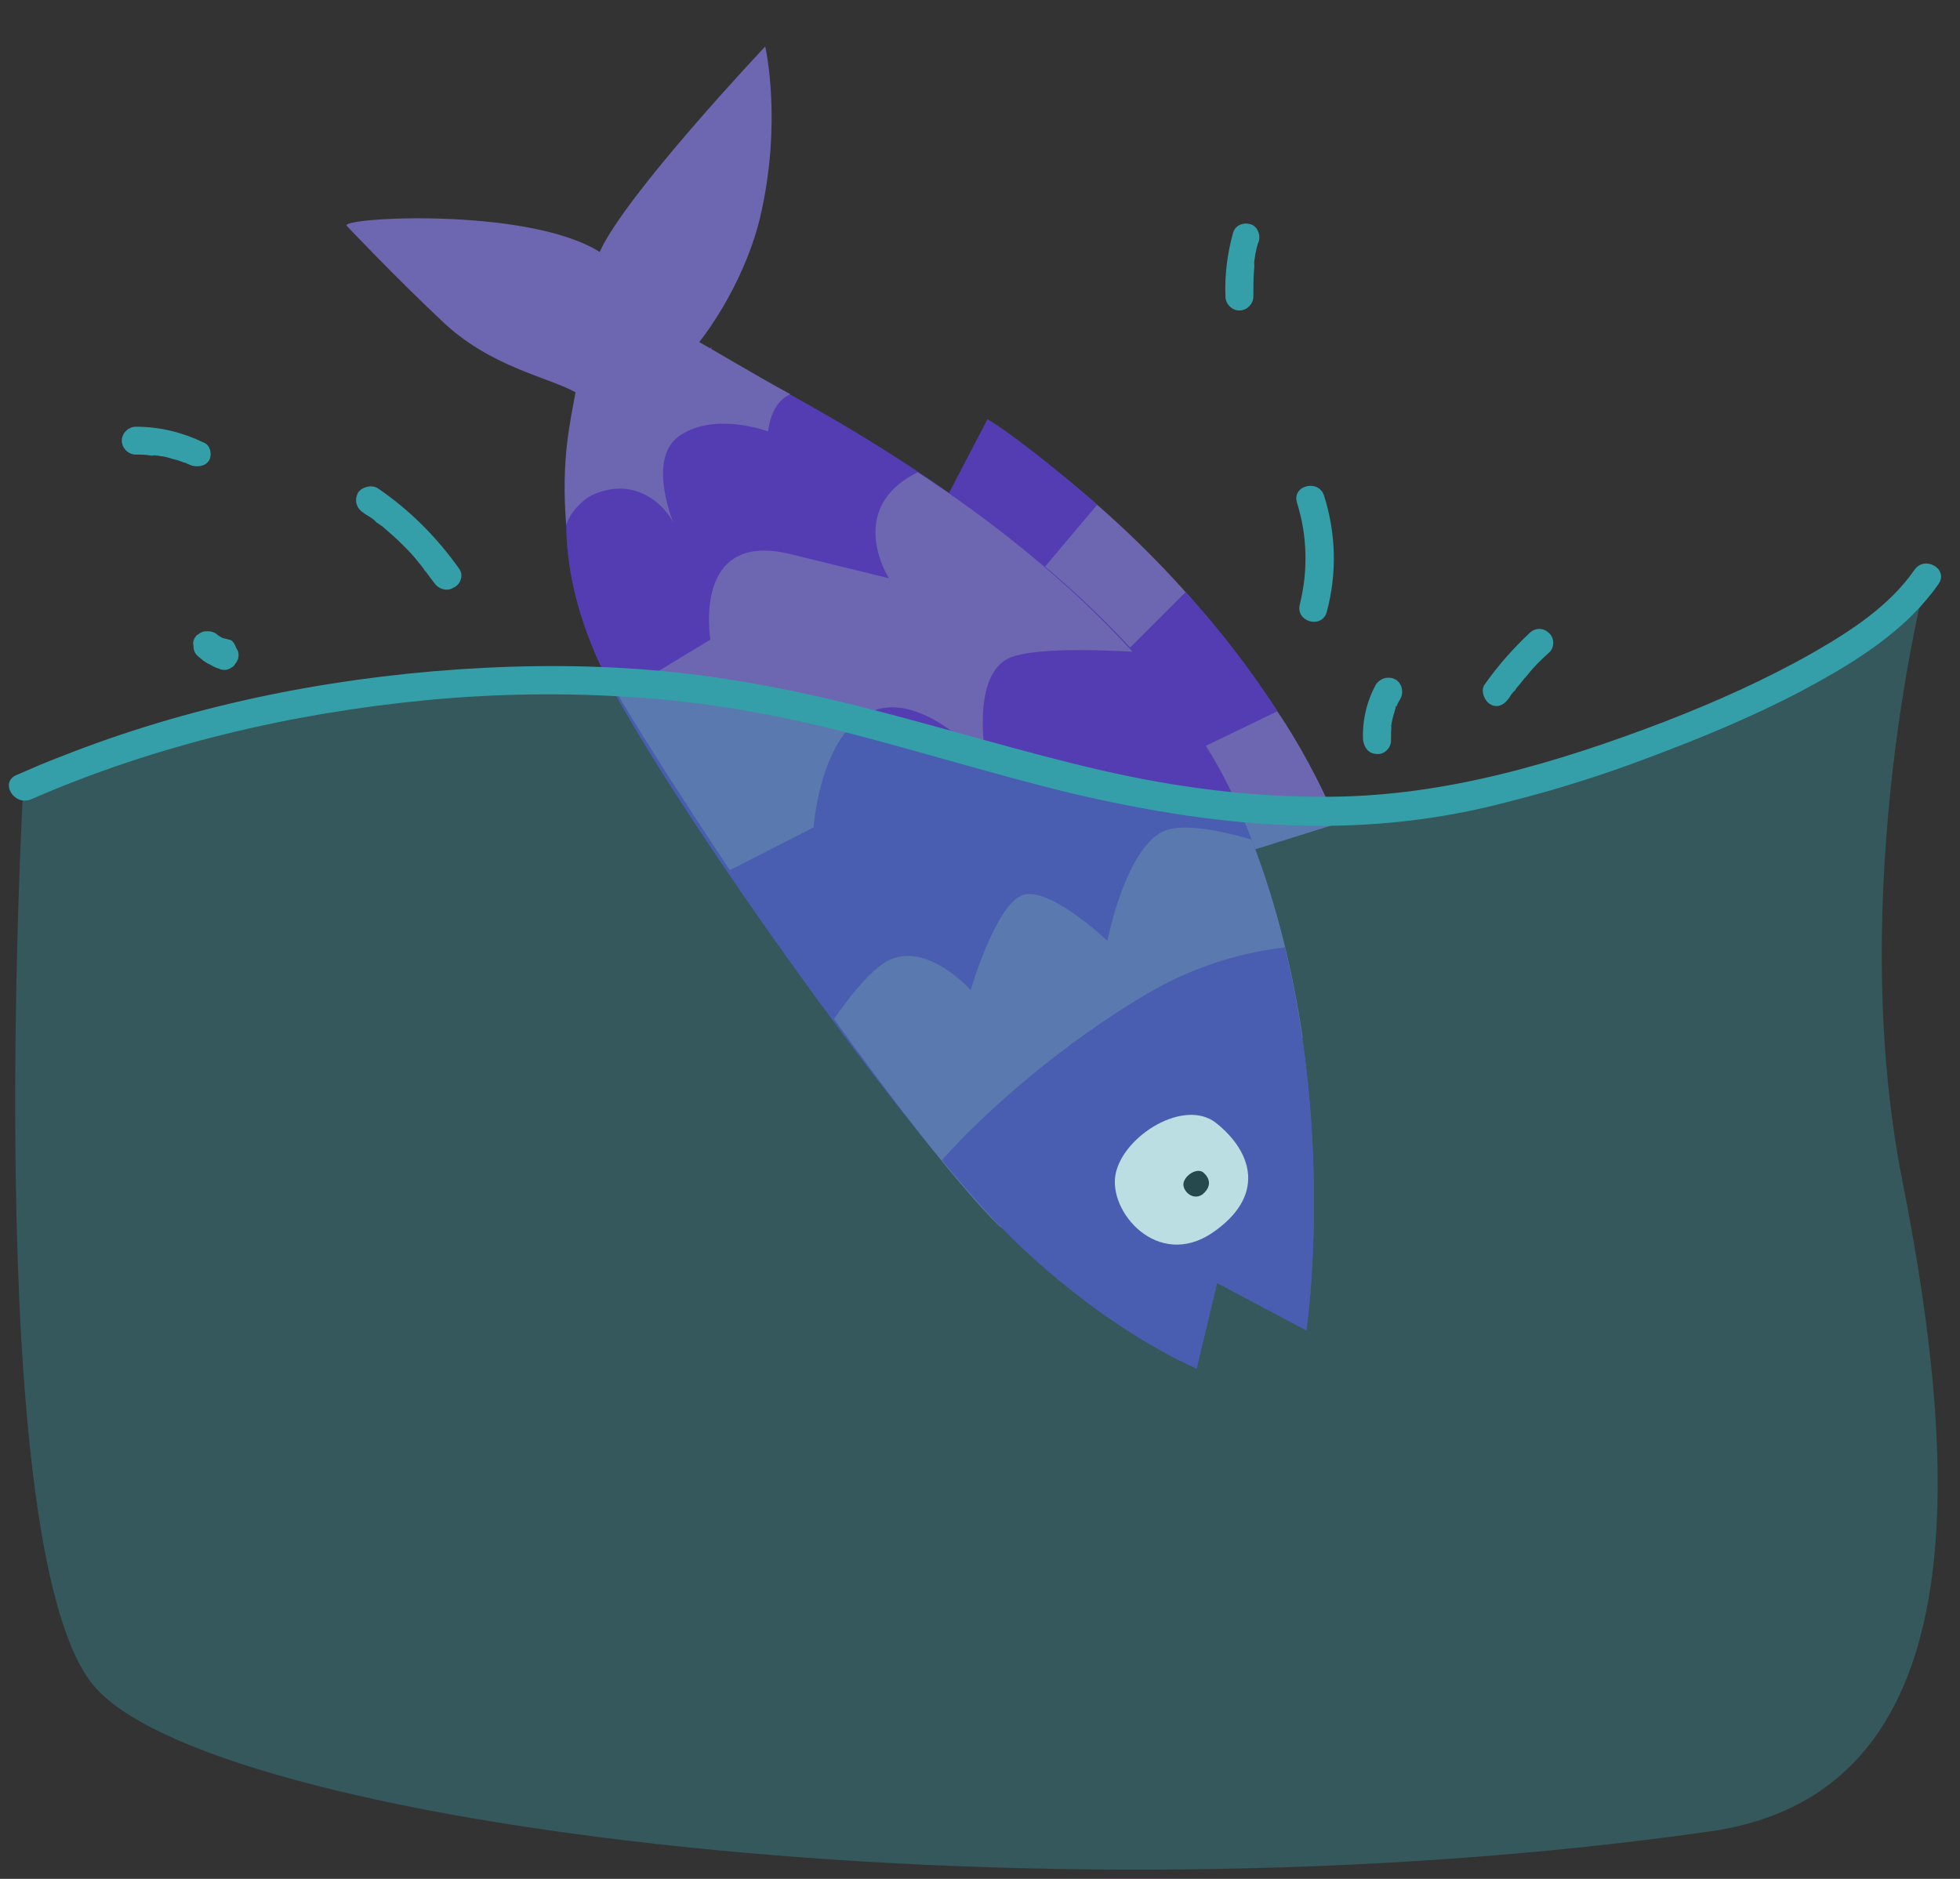 <?xml version="1.0" encoding="utf-8"?>
<!-- Generator: Adobe Illustrator 26.2.1, SVG Export Plug-In . SVG Version: 6.00 Build 0)  -->
<svg version="1.1" id="Capa_1" xmlns="http://www.w3.org/2000/svg" xmlns:xlink="http://www.w3.org/1999/xlink" x="0px" y="0px"
	 viewBox="0 0 210.8 202.1" style="enable-background:new 0 0 210.8 202.1;" xml:space="preserve">
<rect x="0" y="0" width="210.8" height="202.1" fill="#333333" stroke="none"/>
<style type="text/css">
	.st0{fill:#6D66B0;}
	.st1{fill:#543DB3;}
	.st2{fill:#FFFFFF;}
	.st3{fill:#1D1D1B;}
	.st4{fill:#349FA9;}
	.st5{opacity:0.34;}
</style>
<g>
	<path class="st0" d="M128.5,93.4l15.3-4.8c-1.5-4-4.5-9.3-6.3-11.9c-7.7-11.6-17-21.7-31.3-31.5l-7.6,16.1c0,0,11.6,5.1,21.2,18
		C129.4,92.2,128.5,93.4,128.5,93.4"/>
	<path class="st1" d="M106.7,67.7c-5.3-3.6-9-6.3-9-6.3l8.5-16.3c2,1.1,7.9,5.7,11.8,9.2L106.7,67.7z"/>
	<path class="st1" d="M122.7,83.6c-0.7-1-2.1-3.2-2.9-4.3c-2.3-3.1-1.1-1.6-3.8-4.1l11.5-11.5c3.9,4.2,7.1,8.5,9.9,12.8L122.7,83.6z
		"/>
	<path class="st1" d="M76.6,37.3c-0.2,0.4-0.3,0.6-0.3,0.6c5.6,2.9,44.6,21.5,56.7,48.5c12,27,7.5,56.7,7.5,56.7l-9.6-5.1l-2.2,9.2
		c0,0-10.8-4.4-22.1-16.3C95.3,119.1,69.1,82.2,64,70.3c-5-11.8-2.6-18.7-2.1-26C67.4,43,71.2,40.2,76.6,37.3"/>
	<path class="st0" d="M64.5,27.1C67.2,21,82.3,5,82.3,5s1.9,8.2-0.6,18.6c-1.9,7.6-6.5,13.2-6.5,13.2c1.3,0.7,5.6,3.3,9.8,5.6
		c-1.3,0.6-2.1,1.9-2.4,4c0,0-5.6-2.1-9.4,0.4c-3.3,2.1-1.4,7.8-0.8,9.4c-0.7-1.5-3.8-5.1-8.6-3c-1,0.4-2.6,2-2.9,3.3
		c-0.6-7.2,0.5-11.4,1-14.3c-2.8-1.6-9.2-2.7-14.4-7.7c-5.1-4.8-10.2-10.2-10.2-10.2C36.3,23.4,56.7,22.2,64.5,27.1"/>
	<path class="st0" d="M85,59.6l10.6,2.6c0,0-4.8-7.5,3.1-11.4c7.8,5.1,16.2,11.7,23.1,19.3c-5.5-0.3-11.5-0.3-13.5,0.8
		c-4,2.2-2.2,11.2-2.2,11.2s-6.7-7.9-12.3-5.6S87.5,89,87.5,89l-9,4.6c-4.8-7.2-9.1-13.9-12-18.8l9.9-6C76.4,68.7,74.4,57,85,59.6"
		/>
	<path class="st0" d="M104.4,106.5c0,0,2.5-8.6,5.3-10.1c2.8-1.5,9.4,4.8,9.4,4.8s2-10.3,6.3-11.9c2.1-0.7,5.7,0,9.2,1
		c2.8,7.2,4.5,14.5,5.5,21.3L107.6,132c-0.3-0.3-0.7-0.7-1-1c-4.2-4.4-10.5-12.5-16.9-21.4c1.6-2.3,3.3-4.4,4.8-5.6
		C98.9,100.3,104.4,106.5,104.4,106.5"/>
	<path class="st1" d="M123.7,106.7c5.2-3,10.3-4.3,14.5-4.8c5.2,21.7,2.3,41.2,2.3,41.2l-9.6-5.1l-2.2,9.2c0,0-10.8-4.4-22.1-16.3
		c-1.5-1.6-3.3-3.7-5.3-6.1C105.9,119.6,114.4,112.1,123.7,106.7"/>
	<path class="st2" d="M130.8,120.8c-3.4-2.7-9.9,1.3-10.8,5.4c-0.9,4.1,4.5,10.4,10.4,6.4C136.1,128.7,134.8,124,130.8,120.8"/>
	<path class="st3" d="M129.4,126.1c-0.7-0.5-1.9,0.3-2.1,1.1c-0.2,0.8,0.9,2,2,1.3C130.4,127.6,130.1,126.7,129.4,126.1"/>
</g>
<g>
	<g>
		<path class="st4" d="M3.3,86c13.5-5.9,28.1-9.3,42.7-10.7c7.4-0.7,14.8-0.8,22.2-0.3c7.6,0.5,15.1,1.8,22.5,3.7
			c8.2,2.1,16.2,4.6,24.4,6.6c8.1,1.9,16.4,3.3,24.8,3.5c7.5,0.2,14.9-0.6,22.1-2.5c5.2-1.3,10.3-2.9,15.3-4.8
			c5.6-2.1,11.2-4.4,16.5-7.2c4.5-2.4,9.2-5.2,12.7-9c0.7-0.8,1.4-1.6,2-2.5c1.1-1.6-1.5-3.1-2.6-1.5c-2.7,3.9-6.9,6.6-10.9,8.9
			c-5.1,2.9-10.5,5.3-15.9,7.4c-11.5,4.4-23.5,8-35.9,8.1c-8.4,0.1-16.8-1-25-2.9c-8.2-1.9-16.3-4.4-24.5-6.5
			c-7.4-1.9-14.8-3.4-22.3-4.1c-7.3-0.7-14.7-0.7-22.1-0.2c-14.6,1-29.2,4-42.8,9.4c-1.6,0.6-3.2,1.3-4.8,2C0,84.2,1.5,86.7,3.3,86
			L3.3,86z"/>
	</g>
</g>
<g class="st5">
	<path class="st4" d="M2.5,84.7c23.9-10.5,55-14.4,80.6-9.3c12.1,2.4,23.9,6.6,35.9,9.2c13.1,2.8,26.8,3.8,39.8,0.9
		c13.1-2.9,40.9-12.4,48.4-23.5c0,0-8.8,33.6-2.6,65c6.2,31.4,8.1,65.9-20.7,70c-73.7,10.5-162-0.7-174-15.9S2.5,84.7,2.5,84.7z"/>
</g>
<g>
	<g>
		<path class="st4" d="M149.6,79.7c0-0.6,0-1.3,0.1-1.9c0,0.1,0,0.3-0.1,0.4c0.1-0.6,0.2-1.1,0.4-1.7c0-0.1,0.1-0.3,0.1-0.4
			c0-0.1,0-0.1,0.1-0.2c0.1-0.3-0.1,0.2,0,0.1c0.1-0.3,0.2-0.5,0.4-0.8c0.4-0.7,0.2-1.7-0.5-2.1c-0.7-0.4-1.6-0.2-2.1,0.5
			c-1,1.8-1.5,3.9-1.4,6c0.1,0.8,0.6,1.5,1.5,1.5C148.8,81.2,149.6,80.5,149.6,79.7L149.6,79.7z"/>
	</g>
</g>
<g>
	<g>
		<path class="st4" d="M142.7,65.8c1.1-4.1,1-8.4-0.3-12.5c-0.6-1.8-3.5-1.1-2.9,0.8c1.1,3.5,1.2,7.3,0.3,10.9
			C139.3,66.9,142.2,67.7,142.7,65.8L142.7,65.8z"/>
	</g>
</g>
<g>
	<g>
		<path class="st4" d="M49.4,61.2c-2.4-3.4-5.4-6.4-8.8-8.7c-0.7-0.4-1.7-0.1-2.1,0.5c-0.4,0.8-0.2,1.6,0.5,2.1
			c0.4,0.3,0.8,0.5,1.2,0.8c0.1,0.1,0.2,0.2,0.3,0.3c0.1,0.1,0.2,0.1,0,0c0.2,0.1,0.4,0.3,0.6,0.4c0.7,0.6,1.5,1.3,2.1,1.9
			c0.7,0.7,1.3,1.3,1.9,2.1c0.2,0.2,0.3,0.4,0.4,0.5c0.1,0.1,0.1,0.2,0.2,0.3c0.2,0.2,0,0,0.1,0.1c0.3,0.4,0.6,0.8,0.9,1.2
			c0.4,0.6,1.3,1,2.1,0.5C49.5,62.9,49.9,61.9,49.4,61.2L49.4,61.2z"/>
	</g>
</g>
<g>
	<g>
		<path class="st4" d="M21.9,47.6c-2.3-1.1-4.7-1.7-7.3-1.7c-0.8,0-1.5,0.7-1.5,1.5c0,0.8,0.7,1.5,1.5,1.5c0.6,0,1.1,0,1.6,0.1
			c0.1,0,0.2,0,0.4,0c-0.4-0.1,0.1,0,0.2,0c0.3,0,0.5,0.1,0.8,0.1c0.5,0.1,1,0.3,1.5,0.4c0.3,0.1,0.5,0.2,0.8,0.3
			c-0.3-0.2,0,0,0.1,0c0.1,0.1,0.3,0.1,0.4,0.2c0.7,0.3,1.7,0.2,2.1-0.5C22.8,49,22.7,47.9,21.9,47.6L21.9,47.6z"/>
	</g>
</g>
<g>
	<g>
		<path class="st4" d="M134.8,31.9c0-1.1,0-2.1,0.1-3.2c0-0.1,0-0.3,0-0.4c-0.1,0.4,0,0,0-0.1c0-0.3,0.1-0.6,0.1-0.8
			c0.1-0.5,0.2-1,0.4-1.5c0.2-0.8-0.3-1.7-1-1.8c-0.8-0.2-1.6,0.2-1.8,1c-0.6,2.2-0.9,4.5-0.8,6.8c0,0.8,0.7,1.5,1.5,1.5
			C134.1,33.4,134.8,32.7,134.8,31.9L134.8,31.9z"/>
	</g>
</g>
<g>
	<g>
		<path class="st4" d="M162.2,75.2c0.2-0.2,0.3-0.5,0.5-0.7c0.1-0.1,0.2-0.2,0.3-0.3c0-0.1,0.1-0.1,0.1-0.2c0.1-0.1-0.2,0.3,0,0
			c0.4-0.4,0.7-0.9,1.1-1.3c0.7-0.9,1.5-1.7,2.4-2.5c0.6-0.5,0.6-1.6,0-2.1c-0.6-0.6-1.5-0.6-2.1,0c-1.8,1.7-3.4,3.5-4.8,5.5
			c-0.5,0.6-0.1,1.7,0.5,2.1C160.9,76.2,161.7,75.9,162.2,75.2L162.2,75.2z"/>
	</g>
</g>
<g>
	<g>
		<path class="st4" d="M24.6,68.8c-0.2-0.1-0.5-0.1-0.7-0.2c0.1,0.1,0.2,0.1,0.4,0.2c-0.3-0.1-0.6-0.3-0.9-0.5
			c0.1,0.1,0.2,0.2,0.3,0.2c-0.1-0.1-0.2-0.1-0.3-0.2c-0.3-0.3-0.7-0.4-1.1-0.4c-0.2,0-0.4,0-0.6,0.1c-0.2,0.1-0.3,0.2-0.5,0.3
			c-0.3,0.3-0.5,0.7-0.4,1.1c0,0.4,0.1,0.8,0.4,1.1c0.2,0.2,0.5,0.4,0.7,0.6c0.2,0.1,0.3,0.2,0.5,0.3c0.3,0.1,0.5,0.3,0.8,0.4
			c0.2,0.1,0.4,0.1,0.5,0.2c0.4,0.1,0.8,0.1,1.2-0.2c0.2-0.1,0.3-0.2,0.4-0.4c0.1-0.1,0.2-0.3,0.3-0.5c0.1-0.4,0.1-0.8-0.2-1.2
			C25.2,69.1,24.9,68.8,24.6,68.8L24.6,68.8z"/>
	</g>
</g>
</svg>
